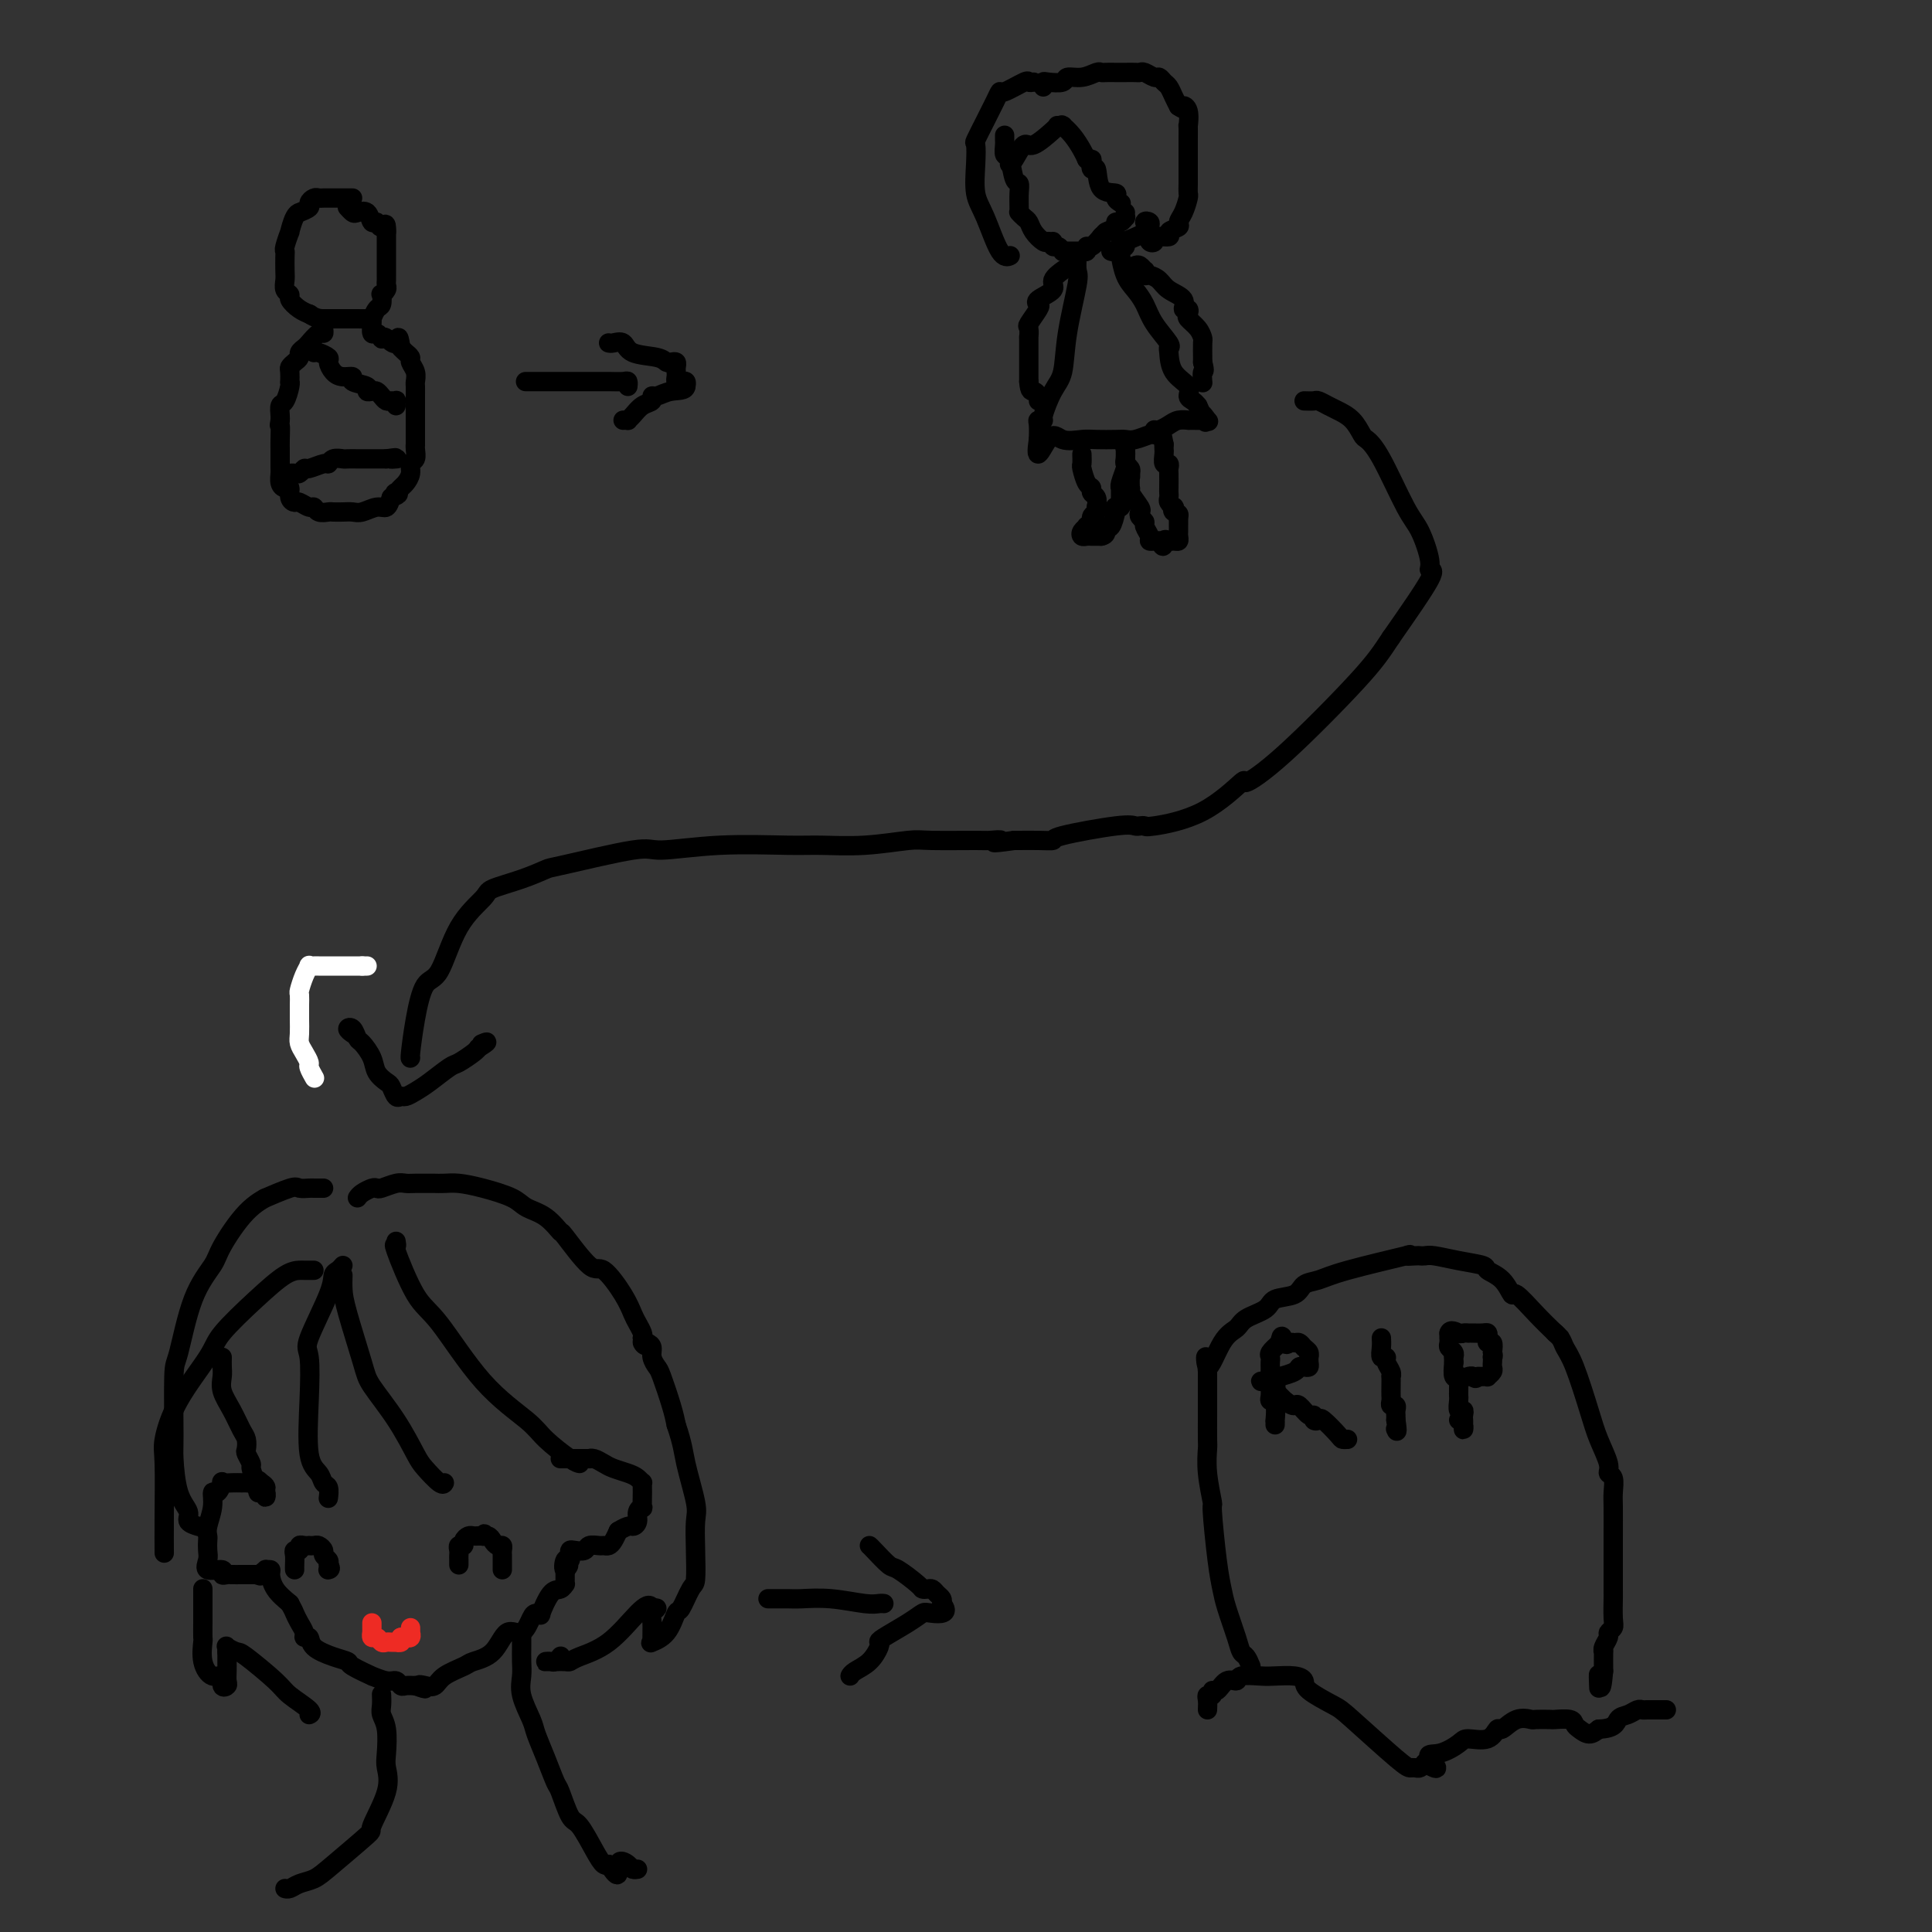 <svg viewBox='0 0 400 400' version='1.1' xmlns='http://www.w3.org/2000/svg' xmlns:xlink='http://www.w3.org/1999/xlink'><rect x="0" y="0" width="400" height="400" fill="#333333" stroke="none"/><g fill='none' stroke='#FFFFFF' stroke-width='4' stroke-linecap='round' stroke-linejoin='round'><path d='M76,200c0.000,0.000 -1.000,0.000 -1,0'/><path d='M75,200c-0.891,-0.000 -2.620,-0.000 -4,0c-1.380,0.000 -2.412,0.000 -3,0c-0.588,-0.000 -0.731,-0.001 -1,0c-0.269,0.001 -0.663,0.005 -1,0c-0.337,-0.005 -0.616,-0.019 -1,0c-0.384,0.019 -0.873,0.070 -1,0c-0.127,-0.070 0.110,-0.261 0,0c-0.110,0.261 -0.565,0.972 -1,2c-0.435,1.028 -0.849,2.371 -1,3c-0.151,0.629 -0.040,0.542 0,1c0.040,0.458 0.010,1.459 0,2c-0.010,0.541 -0.000,0.620 0,1c0.000,0.380 -0.010,1.062 0,2c0.010,0.938 0.040,2.134 0,3c-0.040,0.866 -0.151,1.402 0,2c0.151,0.598 0.562,1.257 1,2c0.438,0.743 0.901,1.570 1,2c0.099,0.430 -0.166,0.462 0,1c0.166,0.538 0.762,1.582 1,2c0.238,0.418 0.119,0.209 0,0'/></g>
<g fill='none' stroke='#000000' stroke-width='4' stroke-linecap='round' stroke-linejoin='round'><path d='M73,41c-0.137,-0.000 -0.274,-0.001 -1,0c-0.726,0.001 -2.041,0.003 -3,0c-0.959,-0.003 -1.561,-0.012 -2,0c-0.439,0.012 -0.714,0.046 -1,0c-0.286,-0.046 -0.584,-0.170 -1,0c-0.416,0.170 -0.951,0.635 -1,1c-0.049,0.365 0.389,0.632 0,1c-0.389,0.368 -1.606,0.838 -2,1c-0.394,0.162 0.034,0.015 0,0c-0.034,-0.015 -0.531,0.101 -1,1c-0.469,0.899 -0.910,2.582 -1,3c-0.090,0.418 0.172,-0.428 0,0c-0.172,0.428 -0.778,2.131 -1,3c-0.222,0.869 -0.061,0.905 0,1c0.061,0.095 0.020,0.249 0,1c-0.020,0.751 -0.021,2.098 0,3c0.021,0.902 0.064,1.358 0,2c-0.064,0.642 -0.234,1.468 0,2c0.234,0.532 0.872,0.770 1,1c0.128,0.230 -0.254,0.454 0,1c0.254,0.546 1.145,1.416 2,2c0.855,0.584 1.673,0.881 2,1c0.327,0.119 0.164,0.059 0,0'/><path d='M64,65c1.417,1.000 2.460,1.000 3,1c0.540,-0.000 0.578,-0.000 1,0c0.422,0.000 1.230,0.000 2,0c0.770,-0.000 1.503,-0.001 2,0c0.497,0.001 0.759,0.002 1,0c0.241,-0.002 0.460,-0.008 1,0c0.540,0.008 1.402,0.029 2,0c0.598,-0.029 0.931,-0.106 1,0c0.069,0.106 -0.126,0.397 0,0c0.126,-0.397 0.573,-1.482 1,-2c0.427,-0.518 0.832,-0.467 1,-1c0.168,-0.533 0.098,-1.648 0,-2c-0.098,-0.352 -0.222,0.060 0,0c0.222,-0.060 0.792,-0.593 1,-1c0.208,-0.407 0.056,-0.688 0,-1c-0.056,-0.312 -0.015,-0.655 0,-1c0.015,-0.345 0.004,-0.693 0,-1c-0.004,-0.307 -0.001,-0.573 0,-1c0.001,-0.427 0.000,-1.015 0,-2c-0.000,-0.985 -0.000,-2.367 0,-3c0.000,-0.633 0.000,-0.517 0,-1c-0.000,-0.483 -0.000,-1.567 0,-2c0.000,-0.433 0.000,-0.217 0,0'/><path d='M80,48c0.130,-2.632 -0.546,-1.213 -1,-1c-0.454,0.213 -0.685,-0.779 -1,-1c-0.315,-0.221 -0.715,0.329 -1,0c-0.285,-0.329 -0.455,-1.539 -1,-2c-0.545,-0.461 -1.466,-0.175 -2,0c-0.534,0.175 -0.682,0.239 -1,0c-0.318,-0.239 -0.805,-0.783 -1,-1c-0.195,-0.217 -0.097,-0.109 0,0'/><path d='M67,68c0.058,0.477 0.117,0.954 0,1c-0.117,0.046 -0.409,-0.338 -1,0c-0.591,0.338 -1.482,1.400 -2,2c-0.518,0.600 -0.664,0.738 -1,1c-0.336,0.262 -0.860,0.646 -1,1c-0.140,0.354 0.106,0.677 0,1c-0.106,0.323 -0.565,0.647 -1,1c-0.435,0.353 -0.848,0.737 -1,1c-0.152,0.263 -0.043,0.407 0,1c0.043,0.593 0.022,1.635 0,2c-0.022,0.365 -0.044,0.052 0,0c0.044,-0.052 0.156,0.157 0,1c-0.156,0.843 -0.578,2.319 -1,3c-0.422,0.681 -0.844,0.568 -1,1c-0.156,0.432 -0.044,1.409 0,2c0.044,0.591 0.022,0.795 0,1'/><path d='M58,87c-0.309,1.776 -0.083,0.717 0,1c0.083,0.283 0.022,1.907 0,3c-0.022,1.093 -0.006,1.654 0,2c0.006,0.346 0.001,0.477 0,1c-0.001,0.523 0.002,1.437 0,2c-0.002,0.563 -0.011,0.776 0,1c0.011,0.224 0.040,0.459 0,1c-0.040,0.541 -0.151,1.389 0,2c0.151,0.611 0.564,0.986 1,1c0.436,0.014 0.894,-0.332 1,0c0.106,0.332 -0.140,1.342 0,2c0.140,0.658 0.666,0.965 1,1c0.334,0.035 0.475,-0.201 1,0c0.525,0.201 1.435,0.838 2,1c0.565,0.162 0.784,-0.153 1,0c0.216,0.153 0.428,0.773 1,1c0.572,0.227 1.503,0.062 2,0c0.497,-0.062 0.559,-0.021 1,0c0.441,0.021 1.259,0.021 2,0c0.741,-0.021 1.403,-0.064 2,0c0.597,0.064 1.129,0.234 2,0c0.871,-0.234 2.081,-0.871 3,-1c0.919,-0.129 1.548,0.249 2,0c0.452,-0.249 0.726,-1.124 1,-2'/><path d='M81,103c2.251,-0.704 1.378,-0.965 1,-1c-0.378,-0.035 -0.260,0.155 0,0c0.260,-0.155 0.662,-0.657 1,-1c0.338,-0.343 0.612,-0.529 1,-1c0.388,-0.471 0.888,-1.227 1,-2c0.112,-0.773 -0.166,-1.564 0,-2c0.166,-0.436 0.777,-0.518 1,-1c0.223,-0.482 0.060,-1.363 0,-2c-0.060,-0.637 -0.016,-1.031 0,-1c0.016,0.031 0.004,0.487 0,0c-0.004,-0.487 -0.001,-1.916 0,-3c0.001,-1.084 0.000,-1.825 0,-2c-0.000,-0.175 -0.000,0.214 0,0c0.000,-0.214 0.001,-1.030 0,-2c-0.001,-0.970 -0.004,-2.095 0,-3c0.004,-0.905 0.016,-1.590 0,-2c-0.016,-0.410 -0.060,-0.544 0,-1c0.060,-0.456 0.223,-1.236 0,-2c-0.223,-0.764 -0.833,-1.514 -1,-2c-0.167,-0.486 0.109,-0.708 0,-1c-0.109,-0.292 -0.603,-0.655 -1,-1c-0.397,-0.345 -0.699,-0.673 -1,-1'/><path d='M83,72c-0.586,-3.725 -0.552,-1.538 -1,-1c-0.448,0.538 -1.378,-0.572 -2,-1c-0.622,-0.428 -0.937,-0.175 -1,0c-0.063,0.175 0.127,0.271 0,0c-0.127,-0.271 -0.570,-0.908 -1,-1c-0.430,-0.092 -0.847,0.360 -1,0c-0.153,-0.360 -0.044,-1.531 0,-2c0.044,-0.469 0.022,-0.234 0,0'/><path d='M65,73c0.191,-0.097 0.382,-0.194 1,0c0.618,0.194 1.662,0.678 2,1c0.338,0.322 -0.032,0.482 0,1c0.032,0.518 0.465,1.396 1,2c0.535,0.604 1.172,0.936 2,1c0.828,0.064 1.847,-0.140 2,0c0.153,0.140 -0.558,0.625 0,1c0.558,0.375 2.387,0.639 3,1c0.613,0.361 0.010,0.818 0,1c-0.010,0.182 0.575,0.087 1,0c0.425,-0.087 0.692,-0.167 1,0c0.308,0.167 0.657,0.580 1,1c0.343,0.420 0.680,0.848 1,1c0.320,0.152 0.622,0.027 1,0c0.378,-0.027 0.833,0.044 1,0c0.167,-0.044 0.045,-0.204 0,0c-0.045,0.204 -0.013,0.773 0,1c0.013,0.227 0.006,0.114 0,0'/><path d='M60,98c0.338,-0.033 0.675,-0.065 1,0c0.325,0.065 0.636,0.229 1,0c0.364,-0.229 0.779,-0.850 1,-1c0.221,-0.150 0.248,0.170 1,0c0.752,-0.170 2.228,-0.830 3,-1c0.772,-0.170 0.841,0.151 1,0c0.159,-0.151 0.410,-0.772 1,-1c0.590,-0.228 1.520,-0.061 2,0c0.480,0.061 0.511,0.016 1,0c0.489,-0.016 1.437,-0.004 2,0c0.563,0.004 0.742,0.001 1,0c0.258,-0.001 0.594,-0.000 1,0c0.406,0.000 0.882,0.000 1,0c0.118,-0.000 -0.123,-0.000 0,0c0.123,0.000 0.610,0.000 1,0c0.390,-0.000 0.683,-0.000 1,0c0.317,0.000 0.659,0.000 1,0'/><path d='M80,95c3.260,-0.464 1.410,-0.124 1,0c-0.410,0.124 0.620,0.033 1,0c0.380,-0.033 0.108,-0.010 0,0c-0.108,0.010 -0.054,0.005 0,0'/><path d='M110,79c-0.788,-0.000 -1.576,-0.000 -1,0c0.576,0.000 2.515,0.000 3,0c0.485,-0.000 -0.483,-0.001 1,0c1.483,0.001 5.417,0.004 8,0c2.583,-0.004 3.817,-0.015 5,0c1.183,0.015 2.317,0.056 3,0c0.683,-0.056 0.915,-0.207 1,0c0.085,0.207 0.024,0.774 0,1c-0.024,0.226 -0.012,0.113 0,0'/><path d='M126,71c0.220,0.055 0.440,0.109 1,0c0.560,-0.109 1.459,-0.383 2,0c0.541,0.383 0.723,1.422 2,2c1.277,0.578 3.649,0.694 5,1c1.351,0.306 1.683,0.803 2,1c0.317,0.197 0.621,0.094 1,0c0.379,-0.094 0.833,-0.179 1,0c0.167,0.179 0.048,0.623 0,1c-0.048,0.377 -0.023,0.689 0,1c0.023,0.311 0.045,0.622 0,1c-0.045,0.378 -0.156,0.823 0,1c0.156,0.177 0.581,0.086 1,0c0.419,-0.086 0.834,-0.167 1,0c0.166,0.167 0.083,0.584 0,1'/><path d='M142,80c-0.051,0.936 -1.680,0.775 -3,1c-1.320,0.225 -2.332,0.837 -3,1c-0.668,0.163 -0.992,-0.124 -1,0c-0.008,0.124 0.300,0.660 0,1c-0.300,0.340 -1.208,0.483 -2,1c-0.792,0.517 -1.466,1.406 -2,2c-0.534,0.594 -0.927,0.891 -1,1c-0.073,0.109 0.173,0.029 0,0c-0.173,-0.029 -0.764,-0.008 -1,0c-0.236,0.008 -0.118,0.004 0,0'/><path d='M208,28c-0.007,0.370 -0.013,0.741 0,1c0.013,0.259 0.046,0.408 0,1c-0.046,0.592 -0.170,1.628 0,2c0.170,0.372 0.634,0.082 1,1c0.366,0.918 0.634,3.045 1,4c0.366,0.955 0.830,0.740 1,1c0.170,0.260 0.045,0.997 0,2c-0.045,1.003 -0.009,2.272 0,3c0.009,0.728 -0.008,0.915 0,1c0.008,0.085 0.043,0.067 0,0c-0.043,-0.067 -0.162,-0.182 0,0c0.162,0.182 0.607,0.662 1,1c0.393,0.338 0.734,0.534 1,1c0.266,0.466 0.456,1.202 1,2c0.544,0.798 1.441,1.656 2,2c0.559,0.344 0.779,0.172 1,0'/><path d='M217,50c1.166,1.018 1.083,0.062 1,0c-0.083,-0.062 -0.164,0.768 0,1c0.164,0.232 0.572,-0.134 1,0c0.428,0.134 0.875,0.768 1,1c0.125,0.232 -0.071,0.062 0,0c0.071,-0.062 0.410,-0.017 1,0c0.590,0.017 1.430,0.006 2,0c0.570,-0.006 0.870,-0.006 1,0c0.130,0.006 0.089,0.018 0,0c-0.089,-0.018 -0.227,-0.065 0,0c0.227,0.065 0.818,0.241 1,0c0.182,-0.241 -0.044,-0.900 0,-1c0.044,-0.100 0.358,0.358 1,0c0.642,-0.358 1.612,-1.531 2,-2c0.388,-0.469 0.194,-0.235 0,0'/><path d='M228,49c0.875,-0.647 0.564,-0.766 1,-1c0.436,-0.234 1.619,-0.584 2,-1c0.381,-0.416 -0.042,-0.900 0,-1c0.042,-0.100 0.547,0.183 1,0c0.453,-0.183 0.853,-0.833 1,-1c0.147,-0.167 0.039,0.147 0,0c-0.039,-0.147 -0.011,-0.756 0,-1c0.011,-0.244 0.006,-0.122 0,0'/><path d='M209,34c0.227,-0.061 0.453,-0.121 1,-1c0.547,-0.879 1.413,-2.575 2,-3c0.587,-0.425 0.893,0.422 2,0c1.107,-0.422 3.015,-2.113 4,-3c0.985,-0.887 1.047,-0.971 1,-1c-0.047,-0.029 -0.203,-0.003 0,0c0.203,0.003 0.765,-0.018 1,0c0.235,0.018 0.143,0.074 0,0c-0.143,-0.074 -0.337,-0.278 0,0c0.337,0.278 1.206,1.036 2,2c0.794,0.964 1.513,2.132 2,3c0.487,0.868 0.744,1.434 1,2'/><path d='M225,33c1.325,0.790 1.137,-0.234 1,0c-0.137,0.234 -0.224,1.726 0,2c0.224,0.274 0.757,-0.669 1,0c0.243,0.669 0.195,2.950 1,4c0.805,1.050 2.463,0.869 3,1c0.537,0.131 -0.048,0.574 0,1c0.048,0.426 0.728,0.836 1,1c0.272,0.164 0.136,0.082 0,0'/><path d='M214,17c-0.424,0.063 -0.848,0.127 -1,0c-0.152,-0.127 -0.032,-0.443 -1,0c-0.968,0.443 -3.023,1.646 -4,2c-0.977,0.354 -0.875,-0.143 -1,0c-0.125,0.143 -0.478,0.924 -1,2c-0.522,1.076 -1.213,2.448 -2,4c-0.787,1.552 -1.670,3.286 -2,4c-0.330,0.714 -0.107,0.409 0,1c0.107,0.591 0.099,2.078 0,4c-0.099,1.922 -0.289,4.280 0,6c0.289,1.720 1.057,2.801 2,5c0.943,2.199 2.062,5.515 3,7c0.938,1.485 1.697,1.139 2,1c0.303,-0.139 0.152,-0.069 0,0'/><path d='M216,18c-0.025,-0.414 -0.051,-0.828 0,-1c0.051,-0.172 0.178,-0.102 1,0c0.822,0.102 2.339,0.238 3,0c0.661,-0.238 0.466,-0.848 1,-1c0.534,-0.152 1.796,0.156 3,0c1.204,-0.156 2.350,-0.774 3,-1c0.650,-0.226 0.803,-0.061 1,0c0.197,0.061 0.438,0.016 1,0c0.562,-0.016 1.446,-0.004 2,0c0.554,0.004 0.777,0.000 1,0c0.223,-0.000 0.445,0.004 1,0c0.555,-0.004 1.444,-0.016 2,0c0.556,0.016 0.779,0.060 1,0c0.221,-0.060 0.440,-0.224 1,0c0.560,0.224 1.459,0.837 2,1c0.541,0.163 0.722,-0.122 1,0c0.278,0.122 0.652,0.651 1,1c0.348,0.349 0.671,0.517 1,1c0.329,0.483 0.666,1.281 1,2c0.334,0.719 0.667,1.360 1,2'/><path d='M244,22c1.558,1.074 0.953,0.260 1,0c0.047,-0.260 0.745,0.035 1,1c0.255,0.965 0.068,2.600 0,3c-0.068,0.400 -0.018,-0.437 0,0c0.018,0.437 0.005,2.146 0,3c-0.005,0.854 -0.001,0.851 0,1c0.001,0.149 0.000,0.450 0,1c-0.000,0.550 0.001,1.350 0,2c-0.001,0.650 -0.003,1.150 0,2c0.003,0.850 0.010,2.049 0,3c-0.010,0.951 -0.039,1.655 0,2c0.039,0.345 0.146,0.330 0,1c-0.146,0.670 -0.544,2.026 -1,3c-0.456,0.974 -0.971,1.567 -1,2c-0.029,0.433 0.428,0.708 0,1c-0.428,0.292 -1.740,0.602 -2,1c-0.260,0.398 0.533,0.886 0,1c-0.533,0.114 -2.390,-0.145 -3,0c-0.610,0.145 0.028,0.693 0,1c-0.028,0.307 -0.722,0.373 -1,0c-0.278,-0.373 -0.139,-1.187 0,-2'/><path d='M238,48c-0.613,-0.109 -0.146,0.120 0,0c0.146,-0.120 -0.029,-0.589 0,-1c0.029,-0.411 0.262,-0.762 0,-1c-0.262,-0.238 -1.019,-0.361 -1,0c0.019,0.361 0.814,1.207 0,2c-0.814,0.793 -3.237,1.533 -4,2c-0.763,0.467 0.136,0.661 0,1c-0.136,0.339 -1.306,0.822 -2,1c-0.694,0.178 -0.913,0.051 -1,0c-0.087,-0.051 -0.044,-0.025 0,0'/><path d='M223,53c-0.056,1.173 -0.111,2.345 0,3c0.111,0.655 0.390,0.792 0,3c-0.390,2.208 -1.448,6.487 -2,10c-0.552,3.513 -0.596,6.262 -1,8c-0.404,1.738 -1.166,2.467 -2,4c-0.834,1.533 -1.740,3.872 -2,5c-0.260,1.128 0.127,1.045 0,1c-0.127,-0.045 -0.766,-0.053 -1,0c-0.234,0.053 -0.063,0.168 0,1c0.063,0.832 0.018,2.381 0,3c-0.018,0.619 -0.009,0.310 0,0'/><path d='M215,91c-0.911,5.879 0.813,1.575 2,0c1.187,-1.575 1.837,-0.422 3,0c1.163,0.422 2.838,0.114 4,0c1.162,-0.114 1.810,-0.034 3,0c1.190,0.034 2.920,0.023 4,0c1.080,-0.023 1.508,-0.059 2,0c0.492,0.059 1.046,0.212 2,0c0.954,-0.212 2.307,-0.789 3,-1c0.693,-0.211 0.725,-0.057 1,0c0.275,0.057 0.793,0.016 1,0c0.207,-0.016 0.104,-0.008 0,0'/><path d='M232,50c-0.005,0.312 -0.010,0.625 0,1c0.010,0.375 0.033,0.813 0,1c-0.033,0.187 -0.124,0.124 0,1c0.124,0.876 0.461,2.690 1,4c0.539,1.310 1.279,2.116 2,3c0.721,0.884 1.422,1.845 2,3c0.578,1.155 1.031,2.504 2,4c0.969,1.496 2.453,3.139 3,4c0.547,0.861 0.156,0.941 0,1c-0.156,0.059 -0.077,0.096 0,1c0.077,0.904 0.153,2.676 1,4c0.847,1.324 2.464,2.200 3,3c0.536,0.800 -0.010,1.523 0,2c0.010,0.477 0.574,0.708 1,1c0.426,0.292 0.713,0.646 1,1'/><path d='M248,84c2.643,5.652 1.252,2.782 1,2c-0.252,-0.782 0.636,0.522 1,1c0.364,0.478 0.204,0.128 0,0c-0.204,-0.128 -0.453,-0.035 -1,0c-0.547,0.035 -1.392,0.012 -2,0c-0.608,-0.012 -0.978,-0.014 -1,0c-0.022,0.014 0.306,0.042 0,0c-0.306,-0.042 -1.245,-0.155 -2,0c-0.755,0.155 -1.326,0.578 -2,1c-0.674,0.422 -1.451,0.844 -2,1c-0.549,0.156 -0.871,0.044 -1,0c-0.129,-0.044 -0.064,-0.022 0,0'/><path d='M220,56c0.251,-0.180 0.501,-0.360 0,0c-0.501,0.360 -1.754,1.260 -2,2c-0.246,0.740 0.515,1.319 0,2c-0.515,0.681 -2.306,1.462 -3,2c-0.694,0.538 -0.291,0.832 0,1c0.291,0.168 0.470,0.209 0,1c-0.470,0.791 -1.590,2.333 -2,3c-0.410,0.667 -0.110,0.459 0,1c0.110,0.541 0.029,1.830 0,2c-0.029,0.170 -0.008,-0.778 0,0c0.008,0.778 0.002,3.283 0,4c-0.002,0.717 -0.001,-0.354 0,0c0.001,0.354 0.000,2.134 0,3c-0.000,0.866 -0.000,0.819 0,1c0.000,0.181 0.000,0.591 0,1'/><path d='M213,79c0.166,2.265 0.580,1.927 1,2c0.420,0.073 0.844,0.556 1,1c0.156,0.444 0.042,0.850 0,1c-0.042,0.150 -0.012,0.043 0,0c0.012,-0.043 0.006,-0.021 0,0'/><path d='M235,55c0.311,-0.122 0.621,-0.243 1,0c0.379,0.243 0.826,0.852 1,1c0.174,0.148 0.076,-0.164 0,0c-0.076,0.164 -0.128,0.806 0,1c0.128,0.194 0.436,-0.059 1,0c0.564,0.059 1.384,0.432 2,1c0.616,0.568 1.027,1.332 2,2c0.973,0.668 2.508,1.239 3,2c0.492,0.761 -0.058,1.712 0,2c0.058,0.288 0.723,-0.087 1,0c0.277,0.087 0.165,0.637 0,1c-0.165,0.363 -0.384,0.538 0,1c0.384,0.462 1.371,1.209 2,2c0.629,0.791 0.901,1.624 1,2c0.099,0.376 0.027,0.293 0,1c-0.027,0.707 -0.008,2.202 0,3c0.008,0.798 0.004,0.899 0,1'/><path d='M249,75c0.619,2.343 0.166,1.700 0,2c-0.166,0.300 -0.045,1.542 0,2c0.045,0.458 0.013,0.131 0,0c-0.013,-0.131 -0.006,-0.065 0,0'/><path d='M224,94c0.022,0.817 0.043,1.634 0,2c-0.043,0.366 -0.151,0.282 0,1c0.151,0.718 0.563,2.236 1,3c0.437,0.764 0.901,0.772 1,1c0.099,0.228 -0.166,0.677 0,1c0.166,0.323 0.762,0.521 1,1c0.238,0.479 0.119,1.240 0,2'/><path d='M227,105c0.447,1.649 0.063,0.270 0,0c-0.063,-0.270 0.194,0.568 0,1c-0.194,0.432 -0.840,0.458 -1,1c-0.160,0.542 0.167,1.599 0,2c-0.167,0.401 -0.826,0.146 -1,0c-0.174,-0.146 0.139,-0.183 0,0c-0.139,0.183 -0.728,0.585 -1,1c-0.272,0.415 -0.227,0.843 0,1c0.227,0.157 0.635,0.042 1,0c0.365,-0.042 0.685,-0.011 1,0c0.315,0.011 0.623,0.003 1,0c0.377,-0.003 0.822,-0.001 1,0c0.178,0.001 0.089,0.000 0,0'/><path d='M228,111c0.857,-0.154 1.001,-0.539 1,-1c-0.001,-0.461 -0.145,-1.000 0,-1c0.145,-0.000 0.578,0.537 1,0c0.422,-0.537 0.831,-2.147 1,-3c0.169,-0.853 0.098,-0.948 0,-1c-0.098,-0.052 -0.222,-0.060 0,0c0.222,0.060 0.792,0.188 1,0c0.208,-0.188 0.055,-0.692 0,-1c-0.055,-0.308 -0.011,-0.418 0,-1c0.011,-0.582 -0.011,-1.634 0,-2c0.011,-0.366 0.056,-0.045 0,0c-0.056,0.045 -0.211,-0.186 0,-1c0.211,-0.814 0.789,-2.210 1,-3c0.211,-0.790 0.057,-0.975 0,-1c-0.057,-0.025 -0.015,0.109 0,0c0.015,-0.109 0.004,-0.460 0,-1c-0.004,-0.540 -0.002,-1.270 0,-2'/><path d='M233,93c0.775,-3.043 0.211,-1.649 0,-1c-0.211,0.649 -0.070,0.555 0,1c0.070,0.445 0.070,1.428 0,2c-0.070,0.572 -0.211,0.731 0,1c0.211,0.269 0.775,0.648 1,1c0.225,0.352 0.113,0.676 0,1'/><path d='M234,98c0.157,0.878 0.050,0.571 0,1c-0.050,0.429 -0.041,1.592 0,2c0.041,0.408 0.115,0.060 0,0c-0.115,-0.060 -0.419,0.169 0,1c0.419,0.831 1.561,2.263 2,3c0.439,0.737 0.174,0.778 0,1c-0.174,0.222 -0.258,0.623 0,1c0.258,0.377 0.857,0.728 1,1c0.143,0.272 -0.169,0.465 0,1c0.169,0.535 0.818,1.411 1,2c0.182,0.589 -0.105,0.889 0,1c0.105,0.111 0.601,0.032 1,0c0.399,-0.032 0.699,-0.016 1,0'/><path d='M240,112c1.106,2.165 0.871,0.577 1,0c0.129,-0.577 0.623,-0.143 1,0c0.377,0.143 0.637,-0.004 1,0c0.363,0.004 0.829,0.160 1,0c0.171,-0.160 0.046,-0.634 0,-1c-0.046,-0.366 -0.012,-0.623 0,-1c0.012,-0.377 0.003,-0.874 0,-1c-0.003,-0.126 -0.001,0.120 0,0c0.001,-0.120 0.000,-0.606 0,-1c-0.000,-0.394 -0.000,-0.697 0,-1'/><path d='M244,107c0.397,-0.936 -0.612,-0.775 -1,-1c-0.388,-0.225 -0.157,-0.834 0,-1c0.157,-0.166 0.238,0.112 0,0c-0.238,-0.112 -0.796,-0.615 -1,-1c-0.204,-0.385 -0.055,-0.652 0,-1c0.055,-0.348 0.016,-0.777 0,-1c-0.016,-0.223 -0.008,-0.240 0,-1c0.008,-0.760 0.016,-2.263 0,-3c-0.016,-0.737 -0.057,-0.708 0,-1c0.057,-0.292 0.211,-0.904 0,-1c-0.211,-0.096 -0.789,0.325 -1,0c-0.211,-0.325 -0.057,-1.395 0,-2c0.057,-0.605 0.016,-0.744 0,-1c-0.016,-0.256 -0.008,-0.628 0,-1'/><path d='M241,92c-0.500,-2.500 -0.250,-1.250 0,0'/><path d='M270,83c0.782,0.025 1.564,0.050 2,0c0.436,-0.050 0.527,-0.174 1,0c0.473,0.174 1.330,0.648 2,1c0.670,0.352 1.153,0.584 2,1c0.847,0.416 2.057,1.018 3,2c0.943,0.982 1.617,2.346 2,3c0.383,0.654 0.475,0.598 1,1c0.525,0.402 1.484,1.261 3,4c1.516,2.739 3.589,7.360 5,10c1.411,2.640 2.160,3.301 3,5c0.840,1.699 1.772,4.435 2,6c0.228,1.565 -0.246,1.960 0,2c0.246,0.040 1.213,-0.274 0,2c-1.213,2.274 -4.607,7.137 -8,12'/><path d='M288,132c-2.045,3.088 -3.157,4.809 -7,9c-3.843,4.191 -10.417,10.854 -15,15c-4.583,4.146 -7.175,5.776 -8,6c-0.825,0.224 0.116,-0.959 -1,0c-1.116,0.959 -4.287,4.061 -8,6c-3.713,1.939 -7.966,2.714 -10,3c-2.034,0.286 -1.849,0.083 -2,0c-0.151,-0.083 -0.637,-0.047 -1,0c-0.363,0.047 -0.602,0.104 -1,0c-0.398,-0.104 -0.954,-0.367 -4,0c-3.046,0.367 -8.581,1.366 -11,2c-2.419,0.634 -1.720,0.902 -2,1c-0.280,0.098 -1.537,0.026 -3,0c-1.463,-0.026 -3.132,-0.008 -4,0c-0.868,0.008 -0.934,0.004 -1,0'/><path d='M210,174c-6.605,0.928 -3.616,0.248 -3,0c0.616,-0.248 -1.139,-0.063 -2,0c-0.861,0.063 -0.827,0.003 -3,0c-2.173,-0.003 -6.551,0.052 -9,0c-2.449,-0.052 -2.967,-0.211 -5,0c-2.033,0.211 -5.581,0.793 -9,1c-3.419,0.207 -6.708,0.038 -9,0c-2.292,-0.038 -3.588,0.053 -7,0c-3.412,-0.053 -8.939,-0.250 -14,0c-5.061,0.250 -9.656,0.949 -12,1c-2.344,0.051 -2.436,-0.544 -6,0c-3.564,0.544 -10.601,2.226 -14,3c-3.399,0.774 -3.161,0.638 -4,1c-0.839,0.362 -2.755,1.222 -5,2c-2.245,0.778 -4.817,1.475 -6,2c-1.183,0.525 -0.975,0.878 -2,2c-1.025,1.122 -3.284,3.012 -5,6c-1.716,2.988 -2.891,7.074 -4,9c-1.109,1.926 -2.154,1.693 -3,3c-0.846,1.307 -1.495,4.154 -2,7c-0.505,2.846 -0.867,5.689 -1,7c-0.133,1.311 -0.038,1.089 0,1c0.038,-0.089 0.019,-0.044 0,0'/><path d='M73,214c-0.510,-0.365 -1.019,-0.730 -1,-1c0.019,-0.270 0.567,-0.445 1,0c0.433,0.445 0.750,1.510 1,2c0.250,0.490 0.434,0.406 1,1c0.566,0.594 1.514,1.865 2,3c0.486,1.135 0.512,2.132 1,3c0.488,0.868 1.440,1.606 2,2c0.560,0.394 0.730,0.443 1,1c0.270,0.557 0.640,1.623 1,2c0.360,0.377 0.709,0.066 1,0c0.291,-0.066 0.524,0.114 1,0c0.476,-0.114 1.196,-0.520 2,-1c0.804,-0.480 1.693,-1.032 3,-2c1.307,-0.968 3.031,-2.352 4,-3c0.969,-0.648 1.184,-0.559 2,-1c0.816,-0.441 2.233,-1.412 3,-2c0.767,-0.588 0.883,-0.794 1,-1'/><path d='M99,217c2.867,-1.778 1.533,-1.222 1,-1c-0.533,0.222 -0.267,0.111 0,0'/><path d='M46,281c-0.012,0.685 -0.025,1.370 0,2c0.025,0.630 0.087,1.204 0,2c-0.087,0.796 -0.324,1.814 0,3c0.324,1.186 1.210,2.540 2,4c0.790,1.460 1.484,3.025 2,4c0.516,0.975 0.856,1.359 1,2c0.144,0.641 0.094,1.539 0,2c-0.094,0.461 -0.231,0.484 0,1c0.231,0.516 0.832,1.523 1,2c0.168,0.477 -0.095,0.422 0,1c0.095,0.578 0.547,1.789 1,3'/><path d='M53,307c1.018,4.036 0.063,1.124 0,0c-0.063,-1.124 0.768,-0.462 1,0c0.232,0.462 -0.134,0.723 0,1c0.134,0.277 0.768,0.569 1,1c0.232,0.431 0.063,1.001 0,1c-0.063,-0.001 -0.018,-0.572 0,-1c0.018,-0.428 0.009,-0.714 0,-1'/><path d='M55,308c0.191,-0.072 -0.333,-0.751 -1,-1c-0.667,-0.249 -1.479,-0.066 -2,0c-0.521,0.066 -0.752,0.016 -1,0c-0.248,-0.016 -0.514,0.004 -1,0c-0.486,-0.004 -1.192,-0.031 -2,0c-0.808,0.031 -1.718,0.121 -2,0c-0.282,-0.121 0.064,-0.454 0,0c-0.064,0.454 -0.539,1.694 -1,2c-0.461,0.306 -0.908,-0.322 -1,0c-0.092,0.322 0.171,1.595 0,3c-0.171,1.405 -0.777,2.942 -1,4c-0.223,1.058 -0.063,1.636 0,2c0.063,0.364 0.028,0.513 0,1c-0.028,0.487 -0.051,1.311 0,2c0.051,0.689 0.175,1.242 0,2c-0.175,0.758 -0.647,1.720 0,2c0.647,0.280 2.415,-0.121 3,0c0.585,0.121 -0.012,0.764 0,1c0.012,0.236 0.633,0.063 1,0c0.367,-0.063 0.480,-0.017 1,0c0.520,0.017 1.449,0.005 2,0c0.551,-0.005 0.725,-0.001 1,0c0.275,0.001 0.650,0.000 1,0c0.350,-0.000 0.675,-0.000 1,0'/><path d='M53,326c1.708,0.525 0.979,0.338 1,0c0.021,-0.338 0.792,-0.828 1,-1c0.208,-0.172 -0.146,-0.027 0,0c0.146,0.027 0.792,-0.065 1,0c0.208,0.065 -0.021,0.287 0,1c0.021,0.713 0.292,1.918 1,3c0.708,1.082 1.854,2.041 3,3'/><path d='M60,332c0.802,1.442 0.807,1.548 1,2c0.193,0.452 0.574,1.251 1,2c0.426,0.749 0.897,1.447 1,2c0.103,0.553 -0.161,0.960 0,1c0.161,0.040 0.747,-0.289 1,0c0.253,0.289 0.175,1.196 1,2c0.825,0.804 2.555,1.507 4,2c1.445,0.493 2.607,0.777 3,1c0.393,0.223 0.017,0.384 1,1c0.983,0.616 3.324,1.685 4,2c0.676,0.315 -0.314,-0.126 0,0c0.314,0.126 1.932,0.818 3,1c1.068,0.182 1.585,-0.147 2,0c0.415,0.147 0.727,0.770 1,1c0.273,0.230 0.507,0.066 1,0c0.493,-0.066 1.247,-0.033 2,0'/><path d='M86,349c3.443,1.244 1.549,0.355 1,0c-0.549,-0.355 0.245,-0.175 1,0c0.755,0.175 1.469,0.345 2,0c0.531,-0.345 0.879,-1.204 2,-2c1.121,-0.796 3.014,-1.527 4,-2c0.986,-0.473 1.066,-0.687 2,-1c0.934,-0.313 2.722,-0.725 4,-2c1.278,-1.275 2.045,-3.415 3,-4c0.955,-0.585 2.097,0.383 3,0c0.903,-0.383 1.568,-2.117 2,-3c0.432,-0.883 0.630,-0.915 1,-1c0.370,-0.085 0.912,-0.223 1,0c0.088,0.223 -0.278,0.806 0,0c0.278,-0.806 1.199,-3.003 2,-4c0.801,-0.997 1.483,-0.795 2,-1c0.517,-0.205 0.871,-0.818 1,-1c0.129,-0.182 0.035,0.066 0,0c-0.035,-0.066 -0.010,-0.448 0,-1c0.010,-0.552 0.005,-1.276 0,-2'/><path d='M117,325c1.408,-1.887 0.429,-0.103 0,0c-0.429,0.103 -0.309,-1.475 0,-2c0.309,-0.525 0.808,0.004 1,0c0.192,-0.004 0.078,-0.541 0,-1c-0.078,-0.459 -0.119,-0.841 0,-1c0.119,-0.159 0.399,-0.095 1,0c0.601,0.095 1.523,0.222 2,0c0.477,-0.222 0.509,-0.794 1,-1c0.491,-0.206 1.441,-0.047 2,0c0.559,0.047 0.727,-0.018 1,0c0.273,0.018 0.650,0.120 1,0c0.350,-0.120 0.671,-0.463 1,-1c0.329,-0.537 0.664,-1.269 1,-2'/><path d='M128,317c2.316,-1.431 2.607,-1.008 3,-1c0.393,0.008 0.890,-0.399 1,-1c0.110,-0.601 -0.167,-1.394 0,-2c0.167,-0.606 0.777,-1.023 1,-1c0.223,0.023 0.057,0.487 0,0c-0.057,-0.487 -0.006,-1.923 0,-3c0.006,-1.077 -0.032,-1.794 0,-2c0.032,-0.206 0.136,0.100 0,0c-0.136,-0.100 -0.512,-0.605 -1,-1c-0.488,-0.395 -1.088,-0.680 -2,-1c-0.912,-0.320 -2.137,-0.674 -3,-1c-0.863,-0.326 -1.362,-0.623 -2,-1c-0.638,-0.377 -1.413,-0.833 -2,-1c-0.587,-0.167 -0.987,-0.045 -1,0c-0.013,0.045 0.361,0.012 0,0c-0.361,-0.012 -1.456,-0.003 -2,0c-0.544,0.003 -0.538,0.001 -1,0c-0.462,-0.001 -1.394,-0.000 -2,0c-0.606,0.000 -0.888,0.000 -1,0c-0.112,-0.000 -0.056,-0.000 0,0'/><path d='M65,263c-0.449,0.000 -0.898,0.000 -1,0c-0.102,-0.000 0.142,-0.002 0,0c-0.142,0.002 -0.672,0.006 -1,0c-0.328,-0.006 -0.454,-0.022 -1,0c-0.546,0.022 -1.511,0.081 -3,1c-1.489,0.919 -3.503,2.697 -6,5c-2.497,2.303 -5.478,5.131 -7,7c-1.522,1.869 -1.585,2.780 -3,5c-1.415,2.220 -4.183,5.748 -6,9c-1.817,3.252 -2.683,6.228 -3,8c-0.317,1.772 -0.085,2.341 0,5c0.085,2.659 0.023,7.408 0,11c-0.023,3.592 -0.007,6.026 0,7c0.007,0.974 0.003,0.487 0,0'/><path d='M71,262c-0.307,0.363 -0.615,0.725 -1,1c-0.385,0.275 -0.849,0.462 -1,1c-0.151,0.538 0.010,1.429 -1,4c-1.010,2.571 -3.192,6.824 -4,9c-0.808,2.176 -0.242,2.275 0,4c0.242,1.725 0.160,5.077 0,9c-0.160,3.923 -0.397,8.418 0,11c0.397,2.582 1.427,3.253 2,4c0.573,0.747 0.690,1.571 1,2c0.310,0.429 0.814,0.462 1,1c0.186,0.538 0.053,1.582 0,2c-0.053,0.418 -0.027,0.209 0,0'/><path d='M71,264c-0.030,0.976 -0.059,1.952 0,3c0.059,1.048 0.208,2.168 1,5c0.792,2.832 2.227,7.376 3,10c0.773,2.624 0.883,3.327 2,5c1.117,1.673 3.242,4.315 5,7c1.758,2.685 3.151,5.413 4,7c0.849,1.587 1.155,2.034 2,3c0.845,0.966 2.227,2.452 3,3c0.773,0.548 0.935,0.156 1,0c0.065,-0.156 0.032,-0.078 0,0'/><path d='M82,257c0.096,0.556 0.191,1.111 0,1c-0.191,-0.111 -0.669,-0.890 0,1c0.669,1.890 2.483,6.447 4,9c1.517,2.553 2.735,3.101 5,6c2.265,2.899 5.577,8.150 9,12c3.423,3.850 6.956,6.300 9,8c2.044,1.700 2.599,2.652 4,4c1.401,1.348 3.646,3.094 5,4c1.354,0.906 1.815,0.973 2,1c0.185,0.027 0.092,0.013 0,0'/><path d='M67,246c-0.325,-0.001 -0.650,-0.002 -1,0c-0.350,0.002 -0.726,0.009 -1,0c-0.274,-0.009 -0.445,-0.032 -1,0c-0.555,0.032 -1.494,0.119 -2,0c-0.506,-0.119 -0.580,-0.443 -2,0c-1.420,0.443 -4.185,1.653 -5,2c-0.815,0.347 0.319,-0.168 0,0c-0.319,0.168 -2.092,1.019 -4,3c-1.908,1.981 -3.951,5.091 -5,7c-1.049,1.909 -1.104,2.616 -2,4c-0.896,1.384 -2.633,3.444 -4,7c-1.367,3.556 -2.365,8.608 -3,11c-0.635,2.392 -0.908,2.125 -1,5c-0.092,2.875 -0.002,8.892 0,12c0.002,3.108 -0.083,3.306 0,5c0.083,1.694 0.334,4.885 1,7c0.666,2.115 1.745,3.155 2,4c0.255,0.845 -0.316,1.497 0,2c0.316,0.503 1.519,0.858 2,1c0.481,0.142 0.241,0.071 0,0'/><path d='M74,248c0.224,-0.312 0.448,-0.623 1,-1c0.552,-0.377 1.432,-0.819 2,-1c0.568,-0.181 0.822,-0.101 1,0c0.178,0.101 0.279,0.223 1,0c0.721,-0.223 2.062,-0.792 3,-1c0.938,-0.208 1.472,-0.056 2,0c0.528,0.056 1.049,0.014 2,0c0.951,-0.014 2.331,-0.002 3,0c0.669,0.002 0.627,-0.008 1,0c0.373,0.008 1.162,0.033 2,0c0.838,-0.033 1.725,-0.124 3,0c1.275,0.124 2.938,0.462 5,1c2.062,0.538 4.524,1.277 6,2c1.476,0.723 1.968,1.432 3,2c1.032,0.568 2.606,0.996 4,2c1.394,1.004 2.607,2.586 3,3c0.393,0.414 -0.035,-0.338 1,1c1.035,1.338 3.534,4.767 5,6c1.466,1.233 1.899,0.270 3,1c1.101,0.730 2.870,3.151 4,5c1.130,1.849 1.623,3.124 2,4c0.377,0.876 0.640,1.351 1,2c0.360,0.649 0.817,1.471 1,2c0.183,0.529 0.091,0.764 0,1'/><path d='M133,277c1.194,2.402 0.180,1.407 0,1c-0.180,-0.407 0.476,-0.226 1,0c0.524,0.226 0.918,0.496 1,1c0.082,0.504 -0.146,1.240 0,2c0.146,0.760 0.668,1.544 1,2c0.332,0.456 0.474,0.584 1,2c0.526,1.416 1.436,4.119 2,6c0.564,1.881 0.782,2.941 1,4'/><path d='M140,295c1.415,4.157 1.451,5.548 2,8c0.549,2.452 1.609,5.963 2,8c0.391,2.037 0.112,2.599 0,4c-0.112,1.401 -0.057,3.640 0,6c0.057,2.360 0.116,4.842 0,6c-0.116,1.158 -0.407,0.994 -1,2c-0.593,1.006 -1.490,3.184 -2,4c-0.510,0.816 -0.634,0.270 -1,1c-0.366,0.730 -0.973,2.736 -2,4c-1.027,1.264 -2.472,1.786 -3,2c-0.528,0.214 -0.137,0.120 0,0c0.137,-0.120 0.020,-0.267 0,-1c-0.020,-0.733 0.056,-2.052 0,-3c-0.056,-0.948 -0.246,-1.524 0,-2c0.246,-0.476 0.927,-0.850 1,-1c0.073,-0.150 -0.464,-0.075 -1,0'/><path d='M135,333c-0.405,-1.176 -1.417,-0.616 -3,1c-1.583,1.616 -3.737,4.290 -6,6c-2.263,1.710 -4.633,2.458 -6,3c-1.367,0.542 -1.729,0.877 -2,1c-0.271,0.123 -0.452,0.033 -1,0c-0.548,-0.033 -1.464,-0.009 -2,0c-0.536,0.009 -0.691,0.003 -1,0c-0.309,-0.003 -0.773,-0.005 -1,0c-0.227,0.005 -0.218,0.015 0,0c0.218,-0.015 0.646,-0.056 1,0c0.354,0.056 0.634,0.207 1,0c0.366,-0.207 0.819,-0.774 1,-1c0.181,-0.226 0.091,-0.113 0,0'/><path d='M42,329c0.000,-0.056 0.000,-0.112 0,0c-0.000,0.112 -0.000,0.391 0,1c0.000,0.609 0.000,1.547 0,2c-0.000,0.453 -0.002,0.420 0,1c0.002,0.580 0.006,1.771 0,3c-0.006,1.229 -0.022,2.495 0,3c0.022,0.505 0.082,0.248 0,1c-0.082,0.752 -0.305,2.514 0,4c0.305,1.486 1.140,2.697 2,3c0.860,0.303 1.747,-0.303 2,0c0.253,0.303 -0.128,1.514 0,2c0.128,0.486 0.766,0.246 1,0c0.234,-0.246 0.063,-0.500 0,-1c-0.063,-0.500 -0.017,-1.247 0,-2c0.017,-0.753 0.005,-1.510 0,-2c-0.005,-0.490 -0.001,-0.711 0,-1c0.001,-0.289 0.001,-0.644 0,-1'/><path d='M47,342c0.042,-1.373 -0.353,-1.305 0,-1c0.353,0.305 1.455,0.849 2,1c0.545,0.151 0.535,-0.089 2,1c1.465,1.089 4.406,3.507 6,5c1.594,1.493 1.840,2.060 3,3c1.160,0.940 3.236,2.253 4,3c0.764,0.747 0.218,0.928 0,1c-0.218,0.072 -0.109,0.036 0,0'/><path d='M79,351c-0.008,-0.181 -0.016,-0.361 0,0c0.016,0.361 0.056,1.264 0,2c-0.056,0.736 -0.208,1.305 0,2c0.208,0.695 0.776,1.515 1,3c0.224,1.485 0.105,3.636 0,5c-0.105,1.364 -0.195,1.940 0,3c0.195,1.060 0.674,2.602 0,5c-0.674,2.398 -2.502,5.650 -3,7c-0.498,1.350 0.333,0.796 -1,2c-1.333,1.204 -4.830,4.165 -7,6c-2.170,1.835 -3.012,2.544 -4,3c-0.988,0.456 -2.120,0.658 -3,1c-0.880,0.342 -1.506,0.823 -2,1c-0.494,0.177 -0.855,0.051 -1,0c-0.145,-0.051 -0.072,-0.025 0,0'/><path d='M108,339c-0.001,0.382 -0.002,0.764 0,1c0.002,0.236 0.008,0.325 0,1c-0.008,0.675 -0.028,1.936 0,3c0.028,1.064 0.104,1.931 0,3c-0.104,1.069 -0.389,2.339 0,4c0.389,1.661 1.451,3.712 2,5c0.549,1.288 0.584,1.813 1,3c0.416,1.187 1.213,3.036 2,5c0.787,1.964 1.565,4.045 2,5c0.435,0.955 0.526,0.785 1,2c0.474,1.215 1.332,3.814 2,5c0.668,1.186 1.146,0.959 2,2c0.854,1.041 2.085,3.351 3,5c0.915,1.649 1.516,2.636 2,3c0.484,0.364 0.853,0.104 1,0c0.147,-0.104 0.074,-0.052 0,0'/><path d='M126,386c2.664,4.193 1.824,1.176 2,0c0.176,-1.176 1.367,-0.511 2,0c0.633,0.511 0.709,0.868 1,1c0.291,0.132 0.797,0.038 1,0c0.203,-0.038 0.101,-0.019 0,0'/><path d='M61,325c-0.009,-0.229 -0.017,-0.457 0,-1c0.017,-0.543 0.060,-1.399 0,-2c-0.060,-0.601 -0.222,-0.946 0,-1c0.222,-0.054 0.829,0.182 1,0c0.171,-0.182 -0.095,-0.780 0,-1c0.095,-0.220 0.550,-0.060 1,0c0.450,0.060 0.895,0.019 1,0c0.105,-0.019 -0.131,-0.016 0,0c0.131,0.016 0.627,0.046 1,0c0.373,-0.046 0.622,-0.167 1,0c0.378,0.167 0.885,0.622 1,1c0.115,0.378 -0.161,0.679 0,1c0.161,0.321 0.760,0.663 1,1c0.240,0.337 0.120,0.668 0,1'/><path d='M68,324c0.774,0.845 0.208,0.958 0,1c-0.208,0.042 -0.060,0.012 0,0c0.060,-0.012 0.030,-0.006 0,0'/><path d='M95,324c0.002,-0.331 0.005,-0.662 0,-1c-0.005,-0.338 -0.016,-0.682 0,-1c0.016,-0.318 0.060,-0.611 0,-1c-0.060,-0.389 -0.223,-0.875 0,-1c0.223,-0.125 0.833,0.110 1,0c0.167,-0.110 -0.110,-0.565 0,-1c0.110,-0.435 0.607,-0.848 1,-1c0.393,-0.152 0.683,-0.041 1,0c0.317,0.041 0.662,0.012 1,0c0.338,-0.012 0.669,-0.006 1,0'/><path d='M100,318c0.726,-0.917 0.041,-0.208 0,0c-0.041,0.208 0.563,-0.085 1,0c0.437,0.085 0.705,0.548 1,1c0.295,0.452 0.615,0.895 1,1c0.385,0.105 0.835,-0.127 1,0c0.165,0.127 0.044,0.612 0,1c-0.044,0.388 -0.012,0.679 0,1c0.012,0.321 0.003,0.674 0,1c-0.003,0.326 -0.001,0.626 0,1c0.001,0.374 0.000,0.821 0,1c-0.000,0.179 -0.000,0.089 0,0'/><path d='M159,331c0.139,0.002 0.278,0.004 1,0c0.722,-0.004 2.028,-0.015 3,0c0.972,0.015 1.609,0.057 3,0c1.391,-0.057 3.536,-0.211 6,0c2.464,0.211 5.248,0.789 7,1c1.752,0.211 2.472,0.057 3,0c0.528,-0.057 0.865,-0.016 1,0c0.135,0.016 0.067,0.008 0,0'/><path d='M180,320c0.113,0.091 0.226,0.182 1,1c0.774,0.818 2.210,2.363 3,3c0.790,0.637 0.933,0.366 2,1c1.067,0.634 3.059,2.173 4,3c0.941,0.827 0.830,0.943 1,1c0.170,0.057 0.620,0.057 1,0c0.380,-0.057 0.689,-0.170 1,0c0.311,0.170 0.622,0.623 1,1c0.378,0.377 0.822,0.679 1,1c0.178,0.321 0.089,0.660 0,1'/><path d='M195,332c1.961,2.330 -0.638,2.155 -2,2c-1.362,-0.155 -1.488,-0.289 -2,0c-0.512,0.289 -1.410,1.001 -3,2c-1.590,0.999 -3.872,2.285 -5,3c-1.128,0.715 -1.101,0.861 -1,1c0.101,0.139 0.276,0.272 0,1c-0.276,0.728 -1.002,2.051 -2,3c-0.998,0.949 -2.269,1.525 -3,2c-0.731,0.475 -0.923,0.850 -1,1c-0.077,0.150 -0.038,0.075 0,0'/><path d='M259,345c-0.325,-0.781 -0.650,-1.562 -1,-2c-0.350,-0.438 -0.723,-0.533 -1,-1c-0.277,-0.467 -0.456,-1.307 -1,-3c-0.544,-1.693 -1.451,-4.239 -2,-6c-0.549,-1.761 -0.739,-2.738 -1,-4c-0.261,-1.262 -0.592,-2.807 -1,-6c-0.408,-3.193 -0.894,-8.032 -1,-10c-0.106,-1.968 0.168,-1.065 0,-2c-0.168,-0.935 -0.777,-3.707 -1,-6c-0.223,-2.293 -0.060,-4.107 0,-5c0.060,-0.893 0.016,-0.863 0,-2c-0.016,-1.137 -0.004,-3.439 0,-5c0.004,-1.561 0.001,-2.382 0,-3c-0.001,-0.618 -0.000,-1.034 0,-2c0.000,-0.966 0.000,-2.483 0,-4'/><path d='M250,284c-0.447,-5.998 -0.565,-1.494 0,-1c0.565,0.494 1.812,-3.023 3,-5c1.188,-1.977 2.318,-2.412 3,-3c0.682,-0.588 0.916,-1.327 2,-2c1.084,-0.673 3.017,-1.279 4,-2c0.983,-0.721 1.016,-1.557 2,-2c0.984,-0.443 2.918,-0.494 4,-1c1.082,-0.506 1.310,-1.466 2,-2c0.690,-0.534 1.842,-0.640 3,-1c1.158,-0.360 2.324,-0.972 6,-2c3.676,-1.028 9.863,-2.471 12,-3c2.137,-0.529 0.222,-0.142 0,0c-0.222,0.142 1.247,0.041 2,0c0.753,-0.041 0.791,-0.022 1,0c0.209,0.022 0.589,0.047 1,0c0.411,-0.047 0.851,-0.166 2,0c1.149,0.166 3.005,0.617 5,1c1.995,0.383 4.129,0.698 5,1c0.871,0.302 0.480,0.590 1,1c0.520,0.410 1.952,0.941 3,2c1.048,1.059 1.714,2.645 2,3c0.286,0.355 0.192,-0.520 1,0c0.808,0.520 2.516,2.434 4,4c1.484,1.566 2.742,2.783 4,4'/><path d='M322,276c2.270,2.129 0.446,0.452 0,0c-0.446,-0.452 0.485,0.320 1,1c0.515,0.680 0.615,1.267 1,2c0.385,0.733 1.055,1.611 2,4c0.945,2.389 2.166,6.287 3,9c0.834,2.713 1.281,4.239 2,6c0.719,1.761 1.709,3.757 2,5c0.291,1.243 -0.118,1.733 0,2c0.118,0.267 0.764,0.311 1,1c0.236,0.689 0.063,2.023 0,3c-0.063,0.977 -0.017,1.595 0,3c0.017,1.405 0.006,3.595 0,7c-0.006,3.405 -0.006,8.026 0,10c0.006,1.974 0.017,1.302 0,2c-0.017,0.698 -0.061,2.768 0,4c0.061,1.232 0.227,1.627 0,2c-0.227,0.373 -0.845,0.724 -1,1c-0.155,0.276 0.155,0.477 0,1c-0.155,0.523 -0.773,1.367 -1,2c-0.227,0.633 -0.061,1.055 0,1c0.061,-0.055 0.017,-0.587 0,0c-0.017,0.587 -0.009,2.294 0,4'/><path d='M332,346c-0.536,6.298 -0.875,2.042 -1,1c-0.125,-1.042 -0.036,1.131 0,2c0.036,0.869 0.018,0.435 0,0'/><path d='M250,354c0.032,-0.723 0.063,-1.445 0,-2c-0.063,-0.555 -0.222,-0.941 0,-1c0.222,-0.059 0.823,0.210 1,0c0.177,-0.210 -0.072,-0.897 0,-1c0.072,-0.103 0.463,0.379 1,0c0.537,-0.379 1.220,-1.618 2,-2c0.780,-0.382 1.658,0.093 2,0c0.342,-0.093 0.148,-0.755 1,-1c0.852,-0.245 2.749,-0.075 4,0c1.251,0.075 1.855,0.055 3,0c1.145,-0.055 2.832,-0.144 4,0c1.168,0.144 1.819,0.522 2,1c0.181,0.478 -0.106,1.056 1,2c1.106,0.944 3.606,2.253 5,3c1.394,0.747 1.683,0.933 4,3c2.317,2.067 6.662,6.015 9,8c2.338,1.985 2.668,2.006 3,2c0.332,-0.006 0.666,-0.040 1,0c0.334,0.040 0.667,0.154 1,0c0.333,-0.154 0.667,-0.577 1,-1'/><path d='M295,365c4.342,2.591 1.699,0.070 1,-1c-0.699,-1.070 0.548,-0.687 2,-1c1.452,-0.313 3.109,-1.322 4,-2c0.891,-0.678 1.018,-1.026 2,-1c0.982,0.026 2.821,0.428 4,0c1.179,-0.428 1.700,-1.684 2,-2c0.300,-0.316 0.379,0.308 1,0c0.621,-0.308 1.785,-1.546 3,-2c1.215,-0.454 2.479,-0.122 3,0c0.521,0.122 0.297,0.036 1,0c0.703,-0.036 2.334,-0.021 3,0c0.666,0.021 0.366,0.049 1,0c0.634,-0.049 2.200,-0.173 3,0c0.800,0.173 0.833,0.644 1,1c0.167,0.356 0.468,0.596 1,1c0.532,0.404 1.295,0.973 2,1c0.705,0.027 1.353,-0.486 2,-1'/><path d='M331,358c3.443,-0.099 3.552,-1.347 4,-2c0.448,-0.653 1.237,-0.711 2,-1c0.763,-0.289 1.501,-0.810 2,-1c0.499,-0.190 0.760,-0.051 1,0c0.240,0.051 0.460,0.014 1,0c0.540,-0.014 1.399,-0.004 2,0c0.601,0.004 0.945,0.001 1,0c0.055,-0.001 -0.177,-0.000 0,0c0.177,0.000 0.765,0.000 1,0c0.235,-0.000 0.118,-0.000 0,0'/><path d='M264,295c0.008,-0.507 0.016,-1.013 0,-1c-0.016,0.013 -0.057,0.547 0,0c0.057,-0.547 0.211,-2.174 0,-3c-0.211,-0.826 -0.789,-0.852 -1,-1c-0.211,-0.148 -0.057,-0.417 0,-1c0.057,-0.583 0.015,-1.480 0,-2c-0.015,-0.520 -0.004,-0.664 0,-1c0.004,-0.336 0.001,-0.863 0,-1c-0.001,-0.137 0.000,0.118 0,0c-0.000,-0.118 -0.002,-0.608 0,-1c0.002,-0.392 0.006,-0.685 0,-1c-0.006,-0.315 -0.022,-0.651 0,-1c0.022,-0.349 0.083,-0.709 0,-1c-0.083,-0.291 -0.309,-0.512 0,-1c0.309,-0.488 1.155,-1.244 2,-2'/><path d='M265,278c0.333,-2.629 0.666,-0.701 1,0c0.334,0.701 0.668,0.177 1,0c0.332,-0.177 0.663,-0.005 1,0c0.337,0.005 0.679,-0.157 1,0c0.321,0.157 0.622,0.633 1,1c0.378,0.367 0.834,0.624 1,1c0.166,0.376 0.042,0.872 0,1c-0.042,0.128 -0.001,-0.110 0,0c0.001,0.110 -0.039,0.568 0,1c0.039,0.432 0.158,0.837 0,1c-0.158,0.163 -0.592,0.082 -1,0c-0.408,-0.082 -0.790,-0.166 -1,0c-0.210,0.166 -0.249,0.583 -1,1c-0.751,0.417 -2.215,0.833 -3,1c-0.785,0.167 -0.893,0.083 -1,0'/><path d='M264,285c-1.111,0.536 -0.387,0.875 0,1c0.387,0.125 0.437,0.036 0,0c-0.437,-0.036 -1.360,-0.020 -2,0c-0.640,0.020 -0.995,0.043 -1,0c-0.005,-0.043 0.341,-0.152 1,0c0.659,0.152 1.630,0.566 2,1c0.370,0.434 0.141,0.890 0,1c-0.141,0.110 -0.192,-0.124 0,0c0.192,0.124 0.626,0.607 1,1c0.374,0.393 0.687,0.697 1,1'/><path d='M266,290c1.194,0.879 1.678,1.076 2,1c0.322,-0.076 0.482,-0.426 1,0c0.518,0.426 1.394,1.628 2,2c0.606,0.372 0.944,-0.086 1,0c0.056,0.086 -0.168,0.717 0,1c0.168,0.283 0.728,0.220 1,0c0.272,-0.220 0.255,-0.595 1,0c0.745,0.595 2.251,2.159 3,3c0.749,0.841 0.740,0.957 1,1c0.260,0.043 0.789,0.012 1,0c0.211,-0.012 0.106,-0.006 0,0'/><path d='M286,277c0.033,0.614 0.065,1.229 0,2c-0.065,0.771 -0.228,1.699 0,2c0.228,0.301 0.846,-0.026 1,0c0.154,0.026 -0.155,0.405 0,1c0.155,0.595 0.773,1.406 1,2c0.227,0.594 0.061,0.971 0,1c-0.061,0.029 -0.017,-0.289 0,0c0.017,0.289 0.008,1.187 0,2c-0.008,0.813 -0.016,1.541 0,2c0.016,0.459 0.057,0.647 0,1c-0.057,0.353 -0.211,0.869 0,1c0.211,0.131 0.789,-0.122 1,0c0.211,0.122 0.057,0.620 0,1c-0.057,0.380 -0.015,0.641 0,1c0.015,0.359 0.004,0.817 0,1c-0.004,0.183 -0.002,0.092 0,0'/><path d='M289,294c0.467,3.089 0.133,2.311 0,2c-0.133,-0.311 -0.067,-0.156 0,0'/><path d='M302,294c0.422,0.286 0.845,0.571 1,1c0.155,0.429 0.043,1.000 0,1c-0.043,-0.000 -0.015,-0.573 0,-1c0.015,-0.427 0.018,-0.710 0,-1c-0.018,-0.290 -0.057,-0.589 0,-1c0.057,-0.411 0.212,-0.935 0,-1c-0.212,-0.065 -0.789,0.330 -1,0c-0.211,-0.330 -0.057,-1.384 0,-2c0.057,-0.616 0.016,-0.792 0,-1c-0.016,-0.208 -0.008,-0.446 0,-1c0.008,-0.554 0.016,-1.425 0,-2c-0.016,-0.575 -0.056,-0.855 0,-1c0.056,-0.145 0.207,-0.154 0,0c-0.207,0.154 -0.774,0.473 -1,0c-0.226,-0.473 -0.113,-1.736 0,-3'/><path d='M301,282c-0.150,-2.096 -0.026,-1.335 0,-1c0.026,0.335 -0.046,0.243 0,0c0.046,-0.243 0.208,-0.639 0,-1c-0.208,-0.361 -0.788,-0.689 -1,-1c-0.212,-0.311 -0.057,-0.605 0,-1c0.057,-0.395 0.015,-0.889 0,-1c-0.015,-0.111 -0.004,0.162 0,0c0.004,-0.162 0.001,-0.761 0,-1c-0.001,-0.239 -0.001,-0.120 0,0'/><path d='M300,276c0.254,-0.928 1.391,-0.249 2,0c0.609,0.249 0.692,0.067 1,0c0.308,-0.067 0.843,-0.019 1,0c0.157,0.019 -0.063,0.008 0,0c0.063,-0.008 0.408,-0.012 1,0c0.592,0.012 1.430,0.040 2,0c0.570,-0.040 0.871,-0.149 1,0c0.129,0.149 0.086,0.555 0,1c-0.086,0.445 -0.216,0.927 0,1c0.216,0.073 0.776,-0.265 1,0c0.224,0.265 0.112,1.132 0,2'/><path d='M309,280c0.310,0.858 0.084,1.003 0,1c-0.084,-0.003 -0.027,-0.155 0,0c0.027,0.155 0.022,0.616 0,1c-0.022,0.384 -0.061,0.691 0,1c0.061,0.309 0.224,0.619 0,1c-0.224,0.381 -0.833,0.834 -1,1c-0.167,0.166 0.109,0.045 0,0c-0.109,-0.045 -0.603,-0.013 -1,0c-0.397,0.013 -0.699,0.006 -1,0'/><path d='M306,285c-0.631,0.774 -0.708,0.208 -1,0c-0.292,-0.208 -0.798,-0.060 -1,0c-0.202,0.060 -0.101,0.030 0,0'/></g>
<g fill='none' stroke='#EE2B24' stroke-width='4' stroke-linecap='round' stroke-linejoin='round'><path d='M77,336c0.002,0.301 0.003,0.601 0,1c-0.003,0.399 -0.012,0.895 0,1c0.012,0.105 0.045,-0.182 0,0c-0.045,0.182 -0.167,0.833 0,1c0.167,0.167 0.623,-0.151 1,0c0.377,0.151 0.674,0.772 1,1c0.326,0.228 0.679,0.062 1,0c0.321,-0.062 0.608,-0.019 1,0c0.392,0.019 0.889,0.015 1,0c0.111,-0.015 -0.162,-0.043 0,0c0.162,0.043 0.761,0.155 1,0c0.239,-0.155 0.120,-0.578 0,-1'/><path d='M83,339c1.094,-0.017 0.829,-0.061 1,0c0.171,0.061 0.778,0.226 1,0c0.222,-0.226 0.060,-0.844 0,-1c-0.060,-0.156 -0.016,0.150 0,0c0.016,-0.150 0.005,-0.757 0,-1c-0.005,-0.243 -0.002,-0.121 0,0'/></g>
</svg>